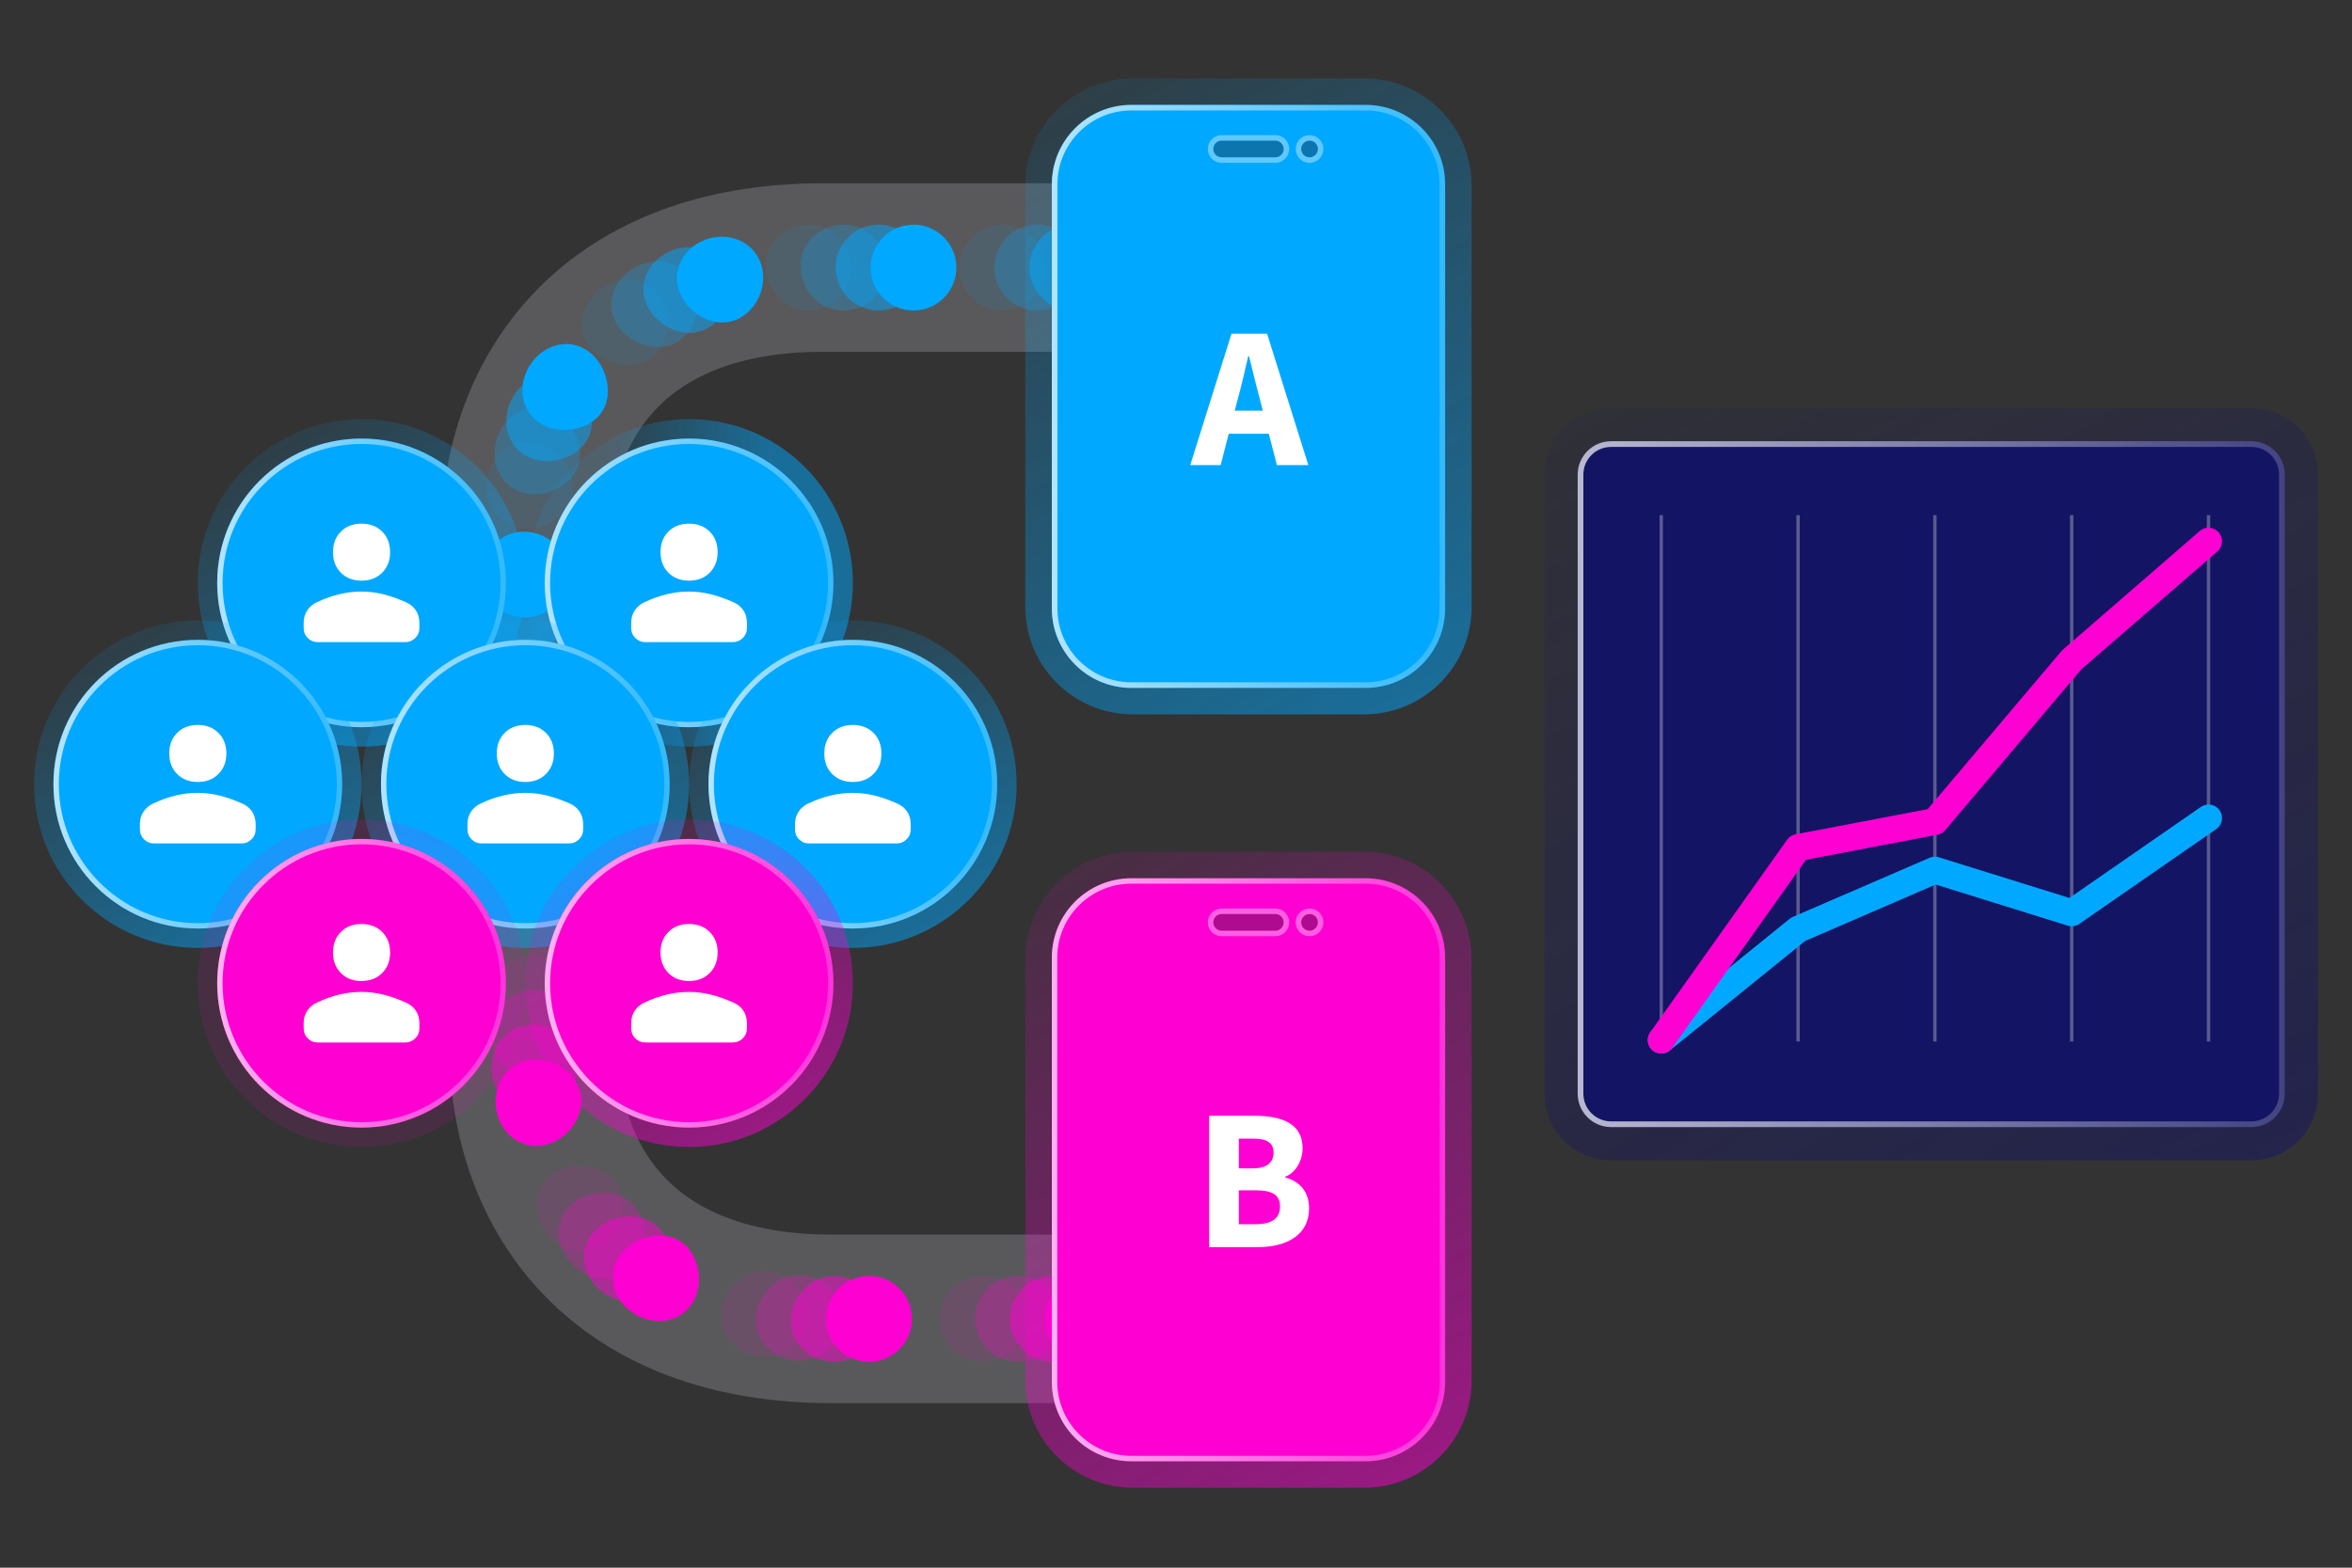<?xml version="1.0" encoding="UTF-8"?> <svg xmlns="http://www.w3.org/2000/svg" width="600" height="400" viewBox="0 0 600 400" fill="none"><rect x="0" y="0" width="600" height="400" fill="#333333" stroke="none"/><g clip-path="url(#clip0_26_329)"><path d="M591.312 121.105V279.067C591.312 288.438 583.701 296.049 574.329 296.049H410.985C401.613 296.049 394.002 288.438 394.002 279.067V121.105C394.002 111.734 401.613 104.123 410.985 104.123L574.329 104.123C583.701 104.123 591.312 111.734 591.312 121.105Z" fill="url(#paint0_linear_26_329)"></path><path d="M574.329 112.589H410.985C406.281 112.589 402.468 116.402 402.468 121.105V279.067C402.468 283.771 406.281 287.584 410.985 287.584H574.329C579.033 287.584 582.846 283.771 582.846 279.067V121.105C582.846 116.402 579.033 112.589 574.329 112.589Z" fill="#141464"></path><path d="M574.329 114.035C578.223 114.035 581.393 117.205 581.393 121.098V279.06C581.393 282.953 578.223 286.123 574.329 286.123H410.985C407.091 286.123 403.921 282.953 403.921 279.06V121.098C403.921 117.205 407.091 114.035 410.985 114.035H574.329ZM574.329 112.581H410.985C406.281 112.581 402.468 116.394 402.468 121.098V279.06C402.468 283.764 406.281 287.576 410.985 287.576H574.329C579.033 287.576 582.846 283.764 582.846 279.06V121.098C582.846 116.394 579.033 112.581 574.329 112.581Z" fill="url(#paint1_linear_26_329)"></path><g opacity="0.3"><path d="M423.796 265.744V131.448" stroke="white" stroke-width="0.86" stroke-miterlimit="10"></path><path d="M458.696 265.744V131.448" stroke="white" stroke-width="0.86" stroke-miterlimit="10"></path><path d="M493.595 265.744V131.448" stroke="white" stroke-width="0.86" stroke-miterlimit="10"></path><path d="M528.495 265.744V131.448" stroke="white" stroke-width="0.86" stroke-miterlimit="10"></path><path d="M563.395 265.744V131.448" stroke="white" stroke-width="0.86" stroke-miterlimit="10"></path></g><path d="M423.796 265.371L458.696 237.119L493.596 222.028L528.495 232.897L563.395 208.72" stroke="#00A8FF" stroke-width="6.88" stroke-linecap="round" stroke-linejoin="round"></path><path d="M423.796 265.371L458.696 216.258L493.596 209.604L528.495 168.356L563.395 138.102" stroke="#FF00D2" stroke-width="6.88" stroke-linecap="round" stroke-linejoin="round"></path><path opacity="0.2" d="M136.074 240.311C136.074 240.311 136.074 227.915 136.074 266.212C136.074 304.508 159.733 336.515 212.097 336.515H303.283" stroke="#F4F3FC" stroke-width="43" stroke-miterlimit="10"></path><path opacity="0.1" d="M140.268 264.712C145.854 262.398 148.507 255.993 146.193 250.406C143.879 244.82 137.474 242.167 131.888 244.481C126.301 246.795 123.648 253.2 125.962 258.786C128.276 264.373 134.681 267.026 140.268 264.712Z" fill="#FF00D2"></path><path opacity="0.25" d="M136.075 252.567C130.027 252.567 125.125 257.468 125.125 263.516C125.125 264.269 125.199 265.006 125.345 265.722C125.381 265.905 125.418 266.073 125.469 266.255C125.52 266.452 125.571 266.642 125.629 266.832C125.746 267.212 125.871 267.585 126.017 267.95C126.309 268.673 126.659 269.352 127.068 269.973C127.485 270.601 127.974 271.171 128.5 271.682C130.582 273.735 133.452 274.735 136.462 274.451C139.464 274.158 142.057 272.727 143.956 270.82C144.423 270.338 144.832 269.834 145.205 269.294C145.592 268.753 145.921 268.191 146.184 267.599C146.315 267.307 146.432 267.008 146.534 266.701C146.585 266.547 146.629 266.394 146.673 266.241C146.717 266.073 146.761 265.89 146.797 265.715C146.943 264.999 147.016 264.261 147.016 263.509C147.016 257.461 142.115 252.56 136.067 252.56L136.075 252.567Z" fill="#FF00D2"></path><path opacity="0.5" d="M136.075 261.478C133.051 261.478 130.319 262.705 128.332 264.685C127.835 265.182 127.39 265.715 126.995 266.314C126.616 266.956 126.287 267.643 126.024 268.381C125.476 269.842 125.272 271.478 125.374 273.18C125.461 274.874 125.987 276.474 126.667 277.862C127.412 279.257 128.398 280.44 129.53 281.353C131.875 283.186 134.796 283.873 137.754 283.26C140.713 282.639 143.174 280.922 144.81 278.862C145.665 277.811 146.3 276.671 146.702 275.466C147.155 274.246 147.287 272.99 147.221 271.668C147.14 270.346 146.753 269.111 146.198 267.95C145.913 267.373 145.563 266.825 145.154 266.299C144.759 265.737 144.314 265.182 143.817 264.685C141.838 262.705 139.098 261.478 136.075 261.478Z" fill="#FF00D2"></path><path d="M136.177 270.397C133.16 270.528 130.487 271.909 128.661 274.239C127.784 275.393 127.105 276.781 126.725 278.307C126.55 279.067 126.448 279.871 126.418 280.689C126.382 281.507 126.433 282.347 126.608 283.194C126.769 284.041 126.995 284.852 127.288 285.619C127.594 286.386 127.996 287.102 128.434 287.759C129.289 289.081 130.436 290.155 131.692 290.936C132.934 291.718 134.314 292.2 135.76 292.353C137.192 292.507 138.653 292.339 140.085 291.857C141.516 291.375 142.787 290.63 143.868 289.731C144.935 288.84 145.855 287.788 146.571 286.663C147.279 285.539 147.761 284.348 148.068 283.114C148.214 282.5 148.273 281.879 148.295 281.251C148.324 280.616 148.287 279.98 148.163 279.345C148.032 278.709 147.856 278.096 147.637 277.497C147.403 276.905 147.111 276.343 146.753 275.809C146.074 274.736 145.183 273.771 144.102 272.953C142.006 271.325 139.215 270.258 136.191 270.39L136.177 270.397Z" fill="#FF00D2"></path><path opacity="0.1" d="M142.721 298.518C141.348 299.146 140.165 300.03 139.23 301.133C138.295 302.229 137.652 303.529 137.272 304.975C136.505 307.86 137.112 311.293 139.113 314.259C141.188 317.181 144.204 318.963 147.184 319.27C148.682 319.43 150.128 319.27 151.472 318.78C152.83 318.276 154.072 317.473 155.139 316.399C156.205 315.325 157.001 314.091 157.571 312.82C158.148 311.534 158.528 310.183 158.674 308.89C158.959 306.297 158.55 303.799 157.111 301.798C155.745 299.745 153.539 298.467 150.997 297.817C149.726 297.496 148.324 297.379 146.921 297.474C145.526 297.561 144.095 297.89 142.721 298.518Z" fill="#FF00D2"></path><path opacity="0.25" d="M147.002 306.326C145.731 307.144 144.686 308.182 143.927 309.401C143.16 310.621 142.663 312.031 142.532 313.499C142.393 314.975 142.532 316.582 143.101 318.094C143.372 318.86 143.722 319.627 144.153 320.365C144.613 321.081 145.146 321.775 145.753 322.432C146.06 322.761 146.366 323.075 146.695 323.36C147.031 323.637 147.382 323.9 147.732 324.141C148.441 324.624 149.164 325.033 149.909 325.361C151.421 325.975 152.991 326.252 154.459 326.216C157.483 326.07 160.12 324.631 161.902 322.199C163.685 319.759 164.379 316.837 164.276 314.252C164.254 312.915 164.021 311.666 163.582 310.534C163.378 309.949 163.122 309.402 162.808 308.89C162.647 308.635 162.472 308.394 162.282 308.152C162.1 307.911 161.917 307.67 161.705 307.444C161.289 306.991 160.821 306.597 160.317 306.268C159.835 305.917 159.317 305.611 158.754 305.37C157.608 304.902 156.41 304.559 155.088 304.449C153.758 304.347 152.392 304.405 151.026 304.69C149.653 304.982 148.28 305.508 147.009 306.326H147.002Z" fill="#FF00D2"></path><path opacity="0.5" d="M152.348 313.448C150.07 315.428 148.872 318.189 148.989 321.213C149.083 322.681 149.493 324.222 150.238 325.675C150.625 326.384 151.092 327.071 151.633 327.735C151.903 328.064 152.195 328.385 152.495 328.699C152.809 328.999 153.145 329.284 153.503 329.554C154.204 330.102 154.941 330.569 155.694 330.964C156.453 331.336 157.25 331.606 158.031 331.811C158.82 332.008 159.587 332.147 160.369 332.162C161.15 332.176 161.91 332.118 162.64 331.979C165.555 331.468 168.009 329.598 169.433 326.946C170.872 324.273 171.091 321.359 170.66 318.736C170.543 318.086 170.375 317.465 170.164 316.874C169.952 316.282 169.718 315.683 169.419 315.15C169.126 314.609 168.768 314.12 168.374 313.66C167.994 313.178 167.563 312.747 167.074 312.374C166.826 312.184 166.57 312.016 166.307 311.856C166.059 311.688 165.796 311.534 165.525 311.396C164.992 311.125 164.415 310.914 163.816 310.76C162.647 310.424 161.391 310.3 160.054 310.395C157.476 310.526 154.627 311.469 152.341 313.455L152.348 313.448Z" fill="#FF00D2"></path><path d="M158.718 319.679C157.739 320.833 157.045 322.133 156.665 323.535C156.293 324.916 156.263 326.377 156.548 327.845C156.819 329.335 157.476 330.744 158.418 332.067C159.346 333.418 160.653 334.506 162.158 335.434C163.685 336.318 165.328 336.814 166.906 337.019C168.513 337.165 170.061 337.004 171.456 336.559C174.283 335.58 176.445 333.498 177.526 330.671C178.607 327.845 178.49 324.85 177.658 322.374C177.256 321.088 176.672 319.927 175.905 318.963C175.174 317.94 174.246 317.129 173.158 316.501C172.099 315.836 170.879 315.53 169.689 315.332C168.476 315.172 167.169 315.267 165.898 315.508C164.62 315.763 163.305 316.253 162.07 316.947C160.851 317.619 159.696 318.524 158.718 319.679Z" fill="#FF00D2"></path><path opacity="0.1" d="M184.326 332.929C183.494 335.828 183.954 338.86 185.597 341.263C187.219 343.717 190.009 345.543 193.333 346.062C196.663 346.595 199.819 345.638 202.083 343.87C204.355 342.022 205.75 339.364 205.896 336.347C206.042 333.33 204.99 330.525 203.31 328.444C201.63 326.282 199.329 324.865 196.692 324.434C194.048 324.017 191.47 324.748 189.257 326.223C187.036 327.757 185.166 330.022 184.326 332.929Z" fill="#FF00D2"></path><path opacity="0.25" d="M193.004 334.915C192.741 336.405 192.792 337.881 193.143 339.276C193.501 340.649 194.151 341.942 195.071 343.074C195.984 344.214 197.167 345.2 198.533 345.872C199.899 346.551 201.462 347.07 203.113 347.143C204.764 347.23 206.363 347.062 207.795 346.522C209.227 345.996 210.512 345.222 211.564 344.25C213.609 342.285 214.785 339.539 214.8 336.522C214.814 333.498 213.543 330.774 211.622 328.772C210.695 327.764 209.621 326.939 208.438 326.362C207.247 325.8 205.976 325.369 204.61 325.303C203.237 325.252 201.944 325.369 200.703 325.821C199.461 326.274 198.307 326.902 197.262 327.75C196.218 328.597 195.29 329.656 194.545 330.876C193.807 332.074 193.259 333.432 192.997 334.923L193.004 334.915Z" fill="#FF00D2"></path><path opacity="0.5" d="M201.842 336.069C201.71 337.574 201.893 339.042 202.36 340.401C202.828 341.738 203.588 342.965 204.588 344.016C205.582 345.061 206.823 345.967 208.226 346.529C208.927 346.821 209.665 347.048 210.439 347.208C211.199 347.369 212.053 347.471 212.776 347.464C218.824 347.464 223.725 342.563 223.725 336.515C223.725 330.467 218.824 325.566 212.776 325.566C211.987 325.566 211.367 325.624 210.702 325.763C210.052 325.895 209.416 326.099 208.81 326.362C207.59 326.917 206.48 327.618 205.494 328.561C204.515 329.496 203.675 330.628 203.032 331.899C202.397 333.155 201.973 334.557 201.842 336.062V336.069Z" fill="#FF00D2"></path><path d="M210.746 336.493C210.687 339.51 211.987 342.293 213.952 344.257C215.932 346.237 218.671 347.464 221.695 347.464C227.743 347.464 232.644 342.563 232.644 336.515C232.644 330.467 227.743 325.566 221.695 325.566C218.671 325.566 215.939 326.793 213.952 328.772C211.958 330.767 210.804 333.462 210.746 336.486V336.493Z" fill="#FF00D2"></path><path opacity="0.1" d="M261.62 337.565C262.215 331.547 257.82 326.186 251.802 325.591C245.784 324.996 240.424 329.391 239.828 335.409C239.233 341.427 243.628 346.788 249.646 347.383C255.664 347.978 261.025 343.583 261.62 337.565Z" fill="#FF00D2"></path><path opacity="0.25" d="M261.425 347.313C267.394 346.344 271.447 340.719 270.478 334.751C269.51 328.782 263.885 324.728 257.916 325.697C251.948 326.666 247.894 332.29 248.863 338.259C249.832 344.228 255.456 348.281 261.425 347.313Z" fill="#FF00D2"></path><path opacity="0.5" d="M270.338 347.309C276.307 346.34 280.36 340.716 279.391 334.747C278.422 328.778 272.798 324.725 266.829 325.694C260.86 326.663 256.807 332.287 257.776 338.256C258.745 344.224 264.369 348.278 270.338 347.309Z" fill="#FF00D2"></path><path d="M279.258 347.312C285.227 346.343 289.28 340.719 288.311 334.75C287.343 328.781 281.718 324.727 275.749 325.696C269.781 326.665 265.727 332.289 266.696 338.258C267.665 344.227 273.289 348.28 279.258 347.312Z" fill="#FF00D2"></path><path opacity="0.1" d="M317.418 337.566C318.013 331.548 313.617 326.187 307.6 325.592C301.582 324.997 296.221 329.392 295.626 335.41C295.03 341.427 299.426 346.788 305.444 347.384C311.461 347.979 316.822 343.583 317.418 337.566Z" fill="#FF00D2"></path><path opacity="0.25" d="M326.33 337.573C326.925 331.555 322.529 326.194 316.512 325.599C310.494 325.003 305.133 329.399 304.538 335.417C303.943 341.434 308.338 346.795 314.356 347.39C320.373 347.986 325.734 343.59 326.33 337.573Z" fill="#FF00D2"></path><path opacity="0.5" d="M335.242 337.565C335.838 331.547 331.442 326.186 325.424 325.591C319.407 324.996 314.046 329.391 313.451 335.409C312.855 341.426 317.251 346.787 323.268 347.383C329.286 347.978 334.647 343.582 335.242 337.565Z" fill="#FF00D2"></path><path d="M335.057 347.305C341.026 346.336 345.08 340.711 344.111 334.743C343.142 328.774 337.518 324.72 331.549 325.689C325.58 326.658 321.527 332.282 322.496 338.251C323.464 344.22 329.089 348.273 335.057 347.305Z" fill="#FF00D2"></path><path opacity="0.2" d="M133.883 226.338V138.57C133.883 100.274 157.542 68.266 209.906 68.266H301.092" stroke="#F4F3FC" stroke-width="43" stroke-miterlimit="10"></path><path opacity="0.1" d="M138.075 183.464C143.662 181.149 146.315 174.745 144.001 169.158C141.687 163.571 135.282 160.918 129.695 163.232C124.109 165.546 121.456 171.951 123.77 177.538C126.084 183.125 132.489 185.778 138.075 183.464Z" fill="#00A8FF"></path><path opacity="0.25" d="M138.076 174.551C143.663 172.237 146.316 165.833 144.002 160.246C141.688 154.659 135.283 152.006 129.696 154.32C124.109 156.634 121.457 163.039 123.771 168.626C126.085 174.213 132.49 176.866 138.076 174.551Z" fill="#00A8FF"></path><path opacity="0.5" d="M138.077 165.639C143.664 163.325 146.317 156.92 144.003 151.334C141.689 145.747 135.284 143.094 129.697 145.408C124.11 147.722 121.457 154.127 123.772 159.714C126.086 165.3 132.491 167.953 138.077 165.639Z" fill="#00A8FF"></path><path d="M133.883 157.554C139.931 157.554 144.832 152.652 144.832 146.605C144.832 143.581 143.605 140.849 141.626 138.862C139.668 137.014 136.966 135.772 133.942 135.655C130.925 135.539 128.157 136.751 126.148 138.862C124.169 140.841 122.941 143.581 122.941 146.605C122.941 152.652 127.843 157.554 133.89 157.554H133.883Z" fill="#00A8FF"></path><path opacity="0.1" d="M133.963 134.859C136.98 134.976 139.792 133.895 141.867 132.259C142.933 131.434 143.846 130.47 144.504 129.389C145.212 128.315 145.672 127.124 145.891 125.846C146.14 124.568 146.037 123.289 145.782 122.07C145.643 121.456 145.438 120.85 145.168 120.251C144.913 119.659 144.62 119.082 144.262 118.527C142.809 116.292 140.61 114.327 137.74 113.37C134.877 112.413 131.838 112.757 129.355 114.349C128.734 114.744 128.127 115.211 127.58 115.744C127.046 116.285 126.557 116.884 126.119 117.548C125.213 118.87 124.636 120.426 124.315 122.121C124.022 123.815 124.117 125.488 124.468 127.007C124.87 128.534 125.527 129.914 126.426 131.061C128.273 133.377 130.932 134.743 133.956 134.859H133.963Z" fill="#00A8FF"></path><path opacity="0.25" d="M134.796 125.992C137.798 126.423 140.632 125.634 142.933 124.261C143.503 123.91 144.029 123.523 144.511 123.1C145.007 122.683 145.468 122.23 145.862 121.741C146.636 120.755 147.272 119.667 147.622 118.432C147.973 117.198 148.104 115.971 147.936 114.722C147.834 113.502 147.432 112.246 146.863 111.055C145.76 108.703 143.758 106.424 141.063 105.109C138.331 103.773 135.351 103.751 132.619 105.007C131.275 105.635 130.063 106.599 128.989 107.812C127.989 109.039 127.127 110.522 126.645 112.194C126.163 113.867 126.002 115.547 126.228 117.125C126.33 117.914 126.499 118.666 126.74 119.389C127.002 120.105 127.331 120.784 127.718 121.412C129.238 123.925 131.816 125.576 134.796 126.007V125.992Z" fill="#00A8FF"></path><path opacity="0.5" d="M136.579 117.264C139.508 118.038 142.451 117.6 144.854 116.519C147.294 115.43 149.171 113.699 150.216 111.42C151.209 109.112 151.231 106.607 150.413 104.087C149.602 101.589 148.017 99.105 145.504 97.396C143.021 95.709 140.004 95.212 137.148 96.11C134.322 96.994 131.634 99.259 130.224 102.502C128.756 105.723 128.88 109.185 130.092 111.858C131.334 114.561 133.664 116.497 136.579 117.264Z" fill="#00A8FF"></path><path d="M139.412 108.82C142.195 109.945 145.197 109.908 147.71 109.163C148.952 108.776 150.172 108.265 151.143 107.534C151.625 107.162 152.129 106.797 152.546 106.351C152.976 105.92 153.312 105.409 153.663 104.897C154.35 103.868 154.708 102.692 154.934 101.501C155.036 100.902 155.073 100.274 155.051 99.631C155.051 99.01 155 98.375 154.897 97.725C154.43 95.124 153.254 92.451 151.019 90.391C148.813 88.353 145.877 87.396 142.94 87.893C142.203 88.01 141.458 88.207 140.727 88.485C140.019 88.784 139.318 89.157 138.646 89.61C137.265 90.501 136.096 91.764 135.125 93.262C134.628 94.007 134.292 94.81 133.985 95.599C133.701 96.403 133.46 97.184 133.365 97.995C133.175 99.609 133.233 101.158 133.686 102.589C134.555 105.453 136.593 107.658 139.412 108.805V108.82Z" fill="#00A8FF"></path><path opacity="0.1" d="M151.567 89.807C152.67 90.844 153.919 91.604 155.212 92.137C156.512 92.677 157.87 93.021 159.17 93.13C161.771 93.342 164.262 92.86 166.234 91.37C167.256 90.661 168.045 89.719 168.681 88.66C169.338 87.63 169.769 86.388 170.054 85.11C170.616 82.568 170.434 79.559 169.09 76.849C167.746 74.139 165.394 72.291 162.472 71.619C161.018 71.283 159.47 71.327 157.87 71.641C156.293 71.984 154.722 72.707 153.276 73.737C150.42 75.878 148.718 78.938 148.499 81.933C148.382 83.43 148.572 84.869 149.105 86.206C149.646 87.557 150.478 88.77 151.581 89.807H151.567Z" fill="#00A8FF"></path><path opacity="0.25" d="M158.133 83.795C159.068 84.979 160.2 85.928 161.406 86.651C162.618 87.382 163.867 87.857 165.167 88.193C167.738 88.813 170.251 88.616 172.479 87.44C173.041 87.148 173.538 86.776 174.006 86.374C174.488 85.987 174.926 85.548 175.313 85.059C176.08 84.058 176.73 82.948 177.176 81.699C178.052 79.172 178.279 76.243 177.278 73.387C176.277 70.546 174.159 68.325 171.383 67.346C169.995 66.835 168.447 66.587 166.862 66.74C166.066 66.806 165.255 66.945 164.452 67.171C163.648 67.412 162.859 67.755 162.085 68.172C158.966 69.822 156.906 72.656 156.234 75.549C155.876 76.973 155.906 78.485 156.227 79.88C156.556 81.283 157.198 82.605 158.133 83.788V83.795Z" fill="#00A8FF"></path><path opacity="0.5" d="M165.503 78.792C167.015 81.385 169.426 83.189 171.872 84.131C174.341 85.074 176.92 85.234 179.308 84.307C180.506 83.832 181.587 83.182 182.486 82.269C183.406 81.407 184.187 80.355 184.786 79.143C185.984 76.754 186.532 73.854 185.838 70.896C185.159 67.967 183.296 65.542 180.674 64.22C179.374 63.57 177.877 63.154 176.299 63.066C174.728 63.037 173.063 63.241 171.442 63.877C168.198 65.133 165.803 67.609 164.765 70.385C163.714 73.19 163.969 76.162 165.503 78.792Z" fill="#00A8FF"></path><path d="M173.494 74.855C174.67 77.653 176.803 79.698 179.14 80.947C180.324 81.59 181.558 81.999 182.807 82.167C184.078 82.386 185.342 82.305 186.613 81.969C187.898 81.677 189.038 81.049 190.068 80.282C191.097 79.522 191.996 78.536 192.719 77.39C194.18 75.162 194.998 72.291 194.596 69.289C194.194 66.294 192.58 63.752 190.126 62.124C188.906 61.349 187.482 60.802 185.941 60.539C184.399 60.276 182.749 60.4 181.098 60.787C179.447 61.218 177.957 62.007 176.715 62.942C175.481 63.935 174.495 65.14 173.801 66.426C172.428 69.048 172.318 72.094 173.487 74.87L173.494 74.855Z" fill="#00A8FF"></path><path opacity="0.1" d="M195.392 69.172C195.779 72.153 197.313 74.731 199.329 76.528C200.337 77.412 201.477 78.105 202.704 78.602C203.938 79.099 205.231 79.274 206.619 79.274C207.305 79.26 207.977 79.172 208.628 79.011C209.285 78.85 209.877 78.617 210.563 78.347C211.871 77.791 213.054 76.988 214.04 76.002C216.019 74.022 217.247 71.283 217.247 68.259C217.247 65.235 216.019 62.504 214.04 60.517C213.047 59.523 211.871 58.727 210.563 58.172C209.935 57.887 209.153 57.697 208.387 57.559C207.612 57.427 206.809 57.369 205.983 57.383C204.34 57.383 202.77 57.843 201.389 58.464C200.001 59.085 198.796 60.005 197.832 61.108C195.904 63.285 195.005 66.148 195.4 69.158L195.392 69.172Z" fill="#00A8FF"></path><path opacity="0.25" d="M204.267 68.413C204.34 69.925 204.705 71.342 205.29 72.62C205.874 73.92 206.677 75.082 207.62 76.053C208.094 76.542 208.606 76.981 209.146 77.361C209.424 77.55 209.687 77.726 209.986 77.894C210.293 78.062 210.614 78.215 210.943 78.354C212.25 78.909 213.689 79.216 215.201 79.216C221.249 79.216 226.15 74.315 226.15 68.267C226.15 62.219 221.249 57.318 215.201 57.318C213.689 57.318 212.25 57.624 210.943 58.179C210.614 58.318 210.293 58.472 209.986 58.64C209.665 58.808 209.329 59.005 209.022 59.202C208.401 59.604 207.824 60.064 207.313 60.568C206.283 61.576 205.479 62.774 204.954 64.096C204.428 65.433 204.187 66.894 204.26 68.406L204.267 68.413Z" fill="#00A8FF"></path><path opacity="0.5" d="M226.644 78.928C232.529 77.54 236.174 71.642 234.785 65.757C233.396 59.872 227.499 56.227 221.613 57.616C215.728 59.005 212.083 64.902 213.472 70.787C214.861 76.673 220.758 80.318 226.644 78.928Z" fill="#00A8FF"></path><path d="M235.55 78.934C241.436 77.545 245.08 71.648 243.691 65.763C242.302 59.877 236.405 56.232 230.52 57.621C224.635 59.01 220.99 64.907 222.379 70.793C223.768 76.678 229.665 80.323 235.55 78.934Z" fill="#00A8FF"></path><path opacity="0.1" d="M258.251 78.936C264.137 77.547 267.781 71.65 266.392 65.765C265.003 59.879 259.106 56.234 253.221 57.624C247.336 59.013 243.691 64.91 245.08 70.795C246.469 76.68 252.366 80.325 258.251 78.936Z" fill="#00A8FF"></path><path opacity="0.25" d="M267.158 78.934C273.043 77.545 276.688 71.648 275.299 65.763C273.91 59.877 268.013 56.233 262.128 57.622C256.242 59.011 252.597 64.908 253.987 70.793C255.376 76.678 261.273 80.323 267.158 78.934Z" fill="#00A8FF"></path><path opacity="0.5" d="M281.3 76.014C285.576 71.738 285.576 64.806 281.3 60.53C277.024 56.254 270.092 56.254 265.816 60.53C261.54 64.806 261.54 71.738 265.816 76.014C270.092 80.29 277.024 80.29 281.3 76.014Z" fill="#00A8FF"></path><path d="M290.214 76.011C294.49 71.736 294.49 64.803 290.214 60.527C285.938 56.251 279.005 56.251 274.729 60.527C270.454 64.803 270.454 71.736 274.729 76.011C279.005 80.287 285.938 80.287 290.214 76.011Z" fill="#00A8FF"></path><path d="M92.234 190.503C115.309 190.503 134.015 171.797 134.015 148.723C134.015 125.648 115.309 106.942 92.234 106.942C69.16 106.942 50.454 125.648 50.454 148.723C50.454 171.797 69.16 190.503 92.234 190.503Z" fill="url(#paint2_linear_26_329)"></path><path d="M92.234 185.551C112.574 185.551 129.063 169.062 129.063 148.723C129.063 128.383 112.574 111.895 92.234 111.895C71.895 111.895 55.407 128.383 55.407 148.723C55.407 169.062 71.895 185.551 92.234 185.551Z" fill="#00A8FF"></path><path d="M92.234 113.275C111.781 113.275 127.689 129.177 127.689 148.73C127.689 168.284 111.788 184.185 92.234 184.185C72.681 184.185 56.78 168.284 56.78 148.73C56.78 129.177 72.681 113.275 92.234 113.275ZM92.234 111.902C71.892 111.902 55.407 128.388 55.407 148.73C55.407 169.072 71.892 185.558 92.234 185.558C112.577 185.558 129.063 169.072 129.063 148.73C129.063 128.388 112.577 111.902 92.234 111.902Z" fill="url(#paint3_linear_26_329)"></path><path d="M92.22 148.16C90.058 148.16 88.305 147.481 86.961 146.13C85.617 144.778 84.945 143.025 84.945 140.878C84.945 138.73 85.617 136.977 86.961 135.633C88.305 134.282 90.058 133.61 92.212 133.61C94.374 133.61 96.135 134.282 97.486 135.626C98.837 136.97 99.517 138.723 99.517 140.885C99.517 143.047 98.837 144.771 97.486 146.13C96.135 147.481 94.374 148.16 92.212 148.16H92.22ZM81.088 163.842C80.073 163.842 79.218 163.492 78.517 162.798C77.816 162.104 77.465 161.242 77.465 160.219V158.941C77.465 157.7 77.772 156.626 78.393 155.713C79.014 154.8 79.832 154.113 80.84 153.653C82.826 152.725 84.747 152.039 86.61 151.6C88.473 151.162 90.335 150.936 92.205 150.936C94.075 150.936 95.974 151.17 97.807 151.63C99.641 152.097 101.554 152.769 103.541 153.653C104.586 154.091 105.426 154.771 106.054 155.684C106.682 156.597 106.989 157.685 106.989 158.941V160.219C106.989 161.242 106.638 162.097 105.93 162.798C105.229 163.492 104.367 163.842 103.344 163.842H81.081H81.088Z" fill="white"></path><path d="M50.461 241.866C73.536 241.866 92.242 223.161 92.242 200.086C92.242 177.012 73.536 158.306 50.461 158.306C27.387 158.306 8.681 177.012 8.681 200.086C8.681 223.161 27.387 241.866 50.461 241.866Z" fill="url(#paint4_linear_26_329)"></path><path d="M50.462 236.914C70.801 236.914 87.29 220.426 87.29 200.086C87.29 179.747 70.801 163.258 50.462 163.258C30.122 163.258 13.633 179.747 13.633 200.086C13.633 220.426 30.122 236.914 50.462 236.914Z" fill="#00A8FF"></path><path d="M50.462 164.631C70.008 164.631 85.916 180.533 85.916 200.086C85.916 219.64 70.015 235.541 50.462 235.541C30.908 235.541 15.007 219.64 15.007 200.086C15.007 180.533 30.908 164.631 50.462 164.631ZM50.462 163.258C30.119 163.258 13.633 179.744 13.633 200.086C13.633 220.429 30.119 236.914 50.462 236.914C70.804 236.914 87.29 220.429 87.29 200.086C87.29 179.744 70.804 163.258 50.462 163.258Z" fill="url(#paint5_linear_26_329)"></path><path d="M50.447 199.524C48.285 199.524 46.532 198.844 45.188 197.493C43.844 196.142 43.172 194.389 43.172 192.241C43.172 190.094 43.844 188.341 45.188 186.997C46.532 185.646 48.285 184.974 50.439 184.974C52.602 184.974 54.362 185.646 55.713 186.99C57.072 188.334 57.744 190.087 57.744 192.249C57.744 194.411 57.064 196.135 55.713 197.493C54.362 198.844 52.602 199.524 50.439 199.524H50.447ZM39.315 215.206C38.3 215.206 37.445 214.855 36.744 214.161C36.043 213.468 35.692 212.606 35.692 211.583V210.305C35.692 209.063 35.999 207.989 36.62 207.076C37.241 206.163 38.059 205.477 39.067 205.016C41.053 204.089 42.974 203.402 44.837 202.964C46.7 202.526 48.562 202.299 50.432 202.299C52.302 202.299 54.201 202.533 56.035 202.993C57.868 203.461 59.782 204.133 61.768 205.016C62.813 205.455 63.653 206.134 64.281 207.047C64.909 207.96 65.216 209.048 65.216 210.305V211.583C65.216 212.606 64.865 213.46 64.157 214.161C63.456 214.855 62.594 215.206 61.571 215.206H39.308H39.315Z" fill="white"></path><path d="M175.788 190.503C198.862 190.503 217.568 171.797 217.568 148.723C217.568 125.648 198.862 106.942 175.788 106.942C152.713 106.942 134.007 125.648 134.007 148.723C134.007 171.797 152.713 190.503 175.788 190.503Z" fill="url(#paint6_linear_26_329)"></path><path d="M175.788 185.551C196.127 185.551 212.616 169.062 212.616 148.723C212.616 128.383 196.127 111.895 175.788 111.895C155.448 111.895 138.96 128.383 138.96 148.723C138.96 169.062 155.448 185.551 175.788 185.551Z" fill="#00A8FF"></path><path d="M175.788 113.275C195.334 113.275 211.243 129.177 211.243 148.73C211.243 168.284 195.341 184.185 175.788 184.185C156.234 184.185 140.333 168.284 140.333 148.73C140.333 129.177 156.234 113.275 175.788 113.275ZM175.788 111.902C155.445 111.902 138.96 128.388 138.96 148.73C138.96 169.072 155.445 185.558 175.788 185.558C196.13 185.558 212.616 169.072 212.616 148.73C212.616 128.388 196.13 111.902 175.788 111.902Z" fill="url(#paint7_linear_26_329)"></path><path d="M175.773 148.16C173.611 148.16 171.858 147.481 170.514 146.13C169.17 144.778 168.498 143.025 168.498 140.878C168.498 138.73 169.17 136.977 170.514 135.633C171.858 134.282 173.611 133.61 175.766 133.61C177.928 133.61 179.688 134.282 181.039 135.626C182.391 136.97 183.07 138.723 183.07 140.885C183.07 143.047 182.391 144.771 181.039 146.13C179.688 147.481 177.928 148.16 175.766 148.16H175.773ZM164.641 163.842C163.626 163.842 162.771 163.492 162.07 162.798C161.369 162.104 161.018 161.242 161.018 160.219V158.941C161.018 157.7 161.325 156.626 161.946 155.713C162.567 154.8 163.385 154.113 164.393 153.653C166.38 152.725 168.301 152.039 170.163 151.6C172.026 151.162 173.888 150.936 175.758 150.936C177.628 150.936 179.527 151.17 181.361 151.63C183.194 152.097 185.108 152.769 187.094 153.653C188.139 154.091 188.979 154.771 189.607 155.684C190.235 156.597 190.542 157.685 190.542 158.941V160.219C190.542 161.242 190.191 162.097 189.483 162.798C188.782 163.492 187.92 163.842 186.897 163.842H164.634H164.641Z" fill="white"></path><path d="M134.015 241.866C157.089 241.866 175.795 223.161 175.795 200.086C175.795 177.012 157.089 158.306 134.015 158.306C110.94 158.306 92.234 177.012 92.234 200.086C92.234 223.161 110.94 241.866 134.015 241.866Z" fill="url(#paint8_linear_26_329)"></path><path d="M134.015 236.914C154.354 236.914 170.843 220.426 170.843 200.086C170.843 179.747 154.354 163.258 134.015 163.258C113.675 163.258 97.187 179.747 97.187 200.086C97.187 220.426 113.675 236.914 134.015 236.914Z" fill="#00A8FF"></path><path d="M134.015 164.631C153.561 164.631 169.47 180.533 169.47 200.086C169.47 219.64 153.568 235.541 134.015 235.541C114.461 235.541 98.56 219.64 98.56 200.086C98.56 180.533 114.461 164.631 134.015 164.631ZM134.015 163.258C113.672 163.258 97.187 179.744 97.187 200.086C97.187 220.429 113.672 236.914 134.015 236.914C154.357 236.914 170.843 220.429 170.843 200.086C170.843 179.744 154.357 163.258 134.015 163.258Z" fill="url(#paint9_linear_26_329)"></path><path d="M134 199.524C131.838 199.524 130.085 198.844 128.741 197.493C127.397 196.142 126.725 194.389 126.725 192.241C126.725 190.094 127.397 188.341 128.741 186.997C130.085 185.646 131.838 184.974 133.993 184.974C136.155 184.974 137.915 185.646 139.266 186.99C140.618 188.334 141.297 190.087 141.297 192.249C141.297 194.411 140.618 196.135 139.266 197.493C137.915 198.844 136.155 199.524 133.993 199.524H134ZM122.868 215.206C121.853 215.206 120.998 214.855 120.297 214.161C119.596 213.468 119.245 212.606 119.245 211.583V210.305C119.245 209.063 119.552 207.989 120.173 207.076C120.794 206.163 121.612 205.477 122.62 205.016C124.607 204.089 126.528 203.402 128.39 202.964C130.253 202.526 132.115 202.299 133.985 202.299C135.855 202.299 137.754 202.533 139.588 202.993C141.421 203.461 143.335 204.133 145.322 205.016C146.366 205.455 147.206 206.134 147.834 207.047C148.462 207.96 148.769 209.048 148.769 210.305V211.583C148.769 212.606 148.419 213.46 147.71 214.161C147.009 214.855 146.147 215.206 145.124 215.206H122.861H122.868Z" fill="white"></path><path d="M217.568 241.866C240.643 241.866 259.348 223.161 259.348 200.086C259.348 177.012 240.643 158.306 217.568 158.306C194.493 158.306 175.788 177.012 175.788 200.086C175.788 223.161 194.493 241.866 217.568 241.866Z" fill="url(#paint10_linear_26_329)"></path><path d="M217.568 236.914C237.908 236.914 254.396 220.426 254.396 200.086C254.396 179.747 237.908 163.258 217.568 163.258C197.228 163.258 180.74 179.747 180.74 200.086C180.74 220.426 197.228 236.914 217.568 236.914Z" fill="#00A8FF"></path><path d="M217.568 164.631C237.114 164.631 253.023 180.533 253.023 200.086C253.023 219.64 237.121 235.541 217.568 235.541C198.015 235.541 182.113 219.64 182.113 200.086C182.113 180.533 198.015 164.631 217.568 164.631ZM217.568 163.258C197.226 163.258 180.74 179.744 180.74 200.086C180.74 220.429 197.226 236.914 217.568 236.914C237.91 236.914 254.396 220.429 254.396 200.086C254.396 179.744 237.91 163.258 217.568 163.258Z" fill="url(#paint11_linear_26_329)"></path><path d="M217.553 199.524C215.391 199.524 213.638 198.844 212.294 197.493C210.95 196.142 210.278 194.389 210.278 192.241C210.278 190.094 210.95 188.341 212.294 186.997C213.638 185.646 215.391 184.974 217.546 184.974C219.708 184.974 221.468 185.646 222.82 186.99C224.171 188.334 224.85 190.087 224.85 192.249C224.85 194.411 224.171 196.135 222.82 197.493C221.468 198.844 219.708 199.524 217.546 199.524H217.553ZM206.422 215.206C205.406 215.206 204.552 214.855 203.851 214.161C203.149 213.468 202.799 212.606 202.799 211.583V210.305C202.799 209.063 203.106 207.989 203.726 207.076C204.347 206.163 205.165 205.477 206.173 205.016C208.16 204.089 210.081 203.402 211.944 202.964C213.806 202.526 215.669 202.299 217.539 202.299C219.409 202.299 221.308 202.533 223.141 202.993C224.975 203.461 226.888 204.133 228.875 205.016C229.919 205.455 230.759 206.134 231.388 207.047C232.016 207.96 232.323 209.048 232.323 210.305V211.583C232.323 212.606 231.972 213.46 231.263 214.161C230.562 214.855 229.7 215.206 228.678 215.206H206.414H206.422Z" fill="white"></path><path d="M175.788 292.66C198.862 292.66 217.568 273.954 217.568 250.88C217.568 227.805 198.862 209.1 175.788 209.1C152.713 209.1 134.007 227.805 134.007 250.88C134.007 273.954 152.713 292.66 175.788 292.66Z" fill="url(#paint12_linear_26_329)"></path><path d="M175.788 287.708C196.127 287.708 212.616 271.22 212.616 250.88C212.616 230.54 196.127 214.052 175.788 214.052C155.448 214.052 138.96 230.54 138.96 250.88C138.96 271.22 155.448 287.708 175.788 287.708Z" fill="#FF00D2"></path><path d="M175.788 215.425C195.334 215.425 211.243 231.327 211.243 250.88C211.243 270.433 195.341 286.335 175.788 286.335C156.234 286.335 140.333 270.433 140.333 250.88C140.333 231.327 156.234 215.425 175.788 215.425ZM175.788 214.052C155.445 214.052 138.96 230.538 138.96 250.88C138.96 271.222 155.445 287.708 175.788 287.708C196.13 287.708 212.616 271.222 212.616 250.88C212.616 230.538 196.13 214.052 175.788 214.052Z" fill="url(#paint13_linear_26_329)"></path><path d="M175.773 250.31C173.611 250.31 171.858 249.631 170.514 248.279C169.17 246.928 168.498 245.175 168.498 243.028C168.498 240.88 169.17 239.127 170.514 237.783C171.858 236.432 173.611 235.76 175.766 235.76C177.928 235.76 179.688 236.432 181.039 237.776C182.391 239.12 183.07 240.873 183.07 243.035C183.07 245.197 182.391 246.921 181.039 248.279C179.688 249.631 177.928 250.31 175.766 250.31H175.773ZM164.641 265.992C163.626 265.992 162.771 265.642 162.07 264.948C161.369 264.254 161.018 263.392 161.018 262.369V261.091C161.018 259.849 161.325 258.776 161.946 257.863C162.567 256.95 163.385 256.263 164.393 255.803C166.38 254.875 168.301 254.189 170.163 253.75C172.026 253.312 173.888 253.086 175.758 253.086C177.628 253.086 179.527 253.319 181.361 253.78C183.194 254.247 185.108 254.919 187.094 255.803C188.139 256.241 188.979 256.92 189.607 257.833C190.235 258.746 190.542 259.835 190.542 261.091V262.369C190.542 263.392 190.191 264.247 189.483 264.948C188.782 265.642 187.92 265.992 186.897 265.992H164.634H164.641Z" fill="white"></path><path d="M92.234 292.66C115.309 292.66 134.015 273.954 134.015 250.88C134.015 227.805 115.309 209.1 92.234 209.1C69.16 209.1 50.454 227.805 50.454 250.88C50.454 273.954 69.16 292.66 92.234 292.66Z" fill="url(#paint14_linear_26_329)"></path><path d="M92.234 287.708C112.574 287.708 129.063 271.22 129.063 250.88C129.063 230.54 112.574 214.052 92.234 214.052C71.895 214.052 55.407 230.54 55.407 250.88C55.407 271.22 71.895 287.708 92.234 287.708Z" fill="#FF00D2"></path><path d="M92.234 215.425C111.781 215.425 127.689 231.327 127.689 250.88C127.689 270.433 111.788 286.335 92.234 286.335C72.681 286.335 56.78 270.433 56.78 250.88C56.78 231.327 72.681 215.425 92.234 215.425ZM92.234 214.052C71.892 214.052 55.407 230.538 55.407 250.88C55.407 271.222 71.892 287.708 92.234 287.708C112.577 287.708 129.063 271.222 129.063 250.88C129.063 230.538 112.577 214.052 92.234 214.052Z" fill="url(#paint15_linear_26_329)"></path><path d="M92.22 250.31C90.058 250.31 88.305 249.631 86.961 248.279C85.617 246.928 84.945 245.175 84.945 243.028C84.945 240.88 85.617 239.127 86.961 237.783C88.305 236.432 90.058 235.76 92.212 235.76C94.374 235.76 96.135 236.432 97.486 237.776C98.837 239.12 99.517 240.873 99.517 243.035C99.517 245.197 98.837 246.921 97.486 248.279C96.135 249.631 94.374 250.31 92.212 250.31H92.22ZM81.088 265.992C80.073 265.992 79.218 265.642 78.517 264.948C77.816 264.254 77.465 263.392 77.465 262.369V261.091C77.465 259.849 77.772 258.776 78.393 257.863C79.014 256.95 79.832 256.263 80.84 255.803C82.826 254.875 84.747 254.189 86.61 253.75C88.473 253.312 90.335 253.086 92.205 253.086C94.075 253.086 95.974 253.319 97.807 253.78C99.641 254.247 101.554 254.919 103.541 255.803C104.586 256.241 105.426 256.92 106.054 257.833C106.682 258.746 106.989 259.835 106.989 261.091V262.369C106.989 263.392 106.638 264.247 105.93 264.948C105.229 265.642 104.367 265.992 103.344 265.992H81.081H81.088Z" fill="white"></path><path d="M375.427 352.204V244.73C375.427 229.598 363.161 217.332 348.029 217.332H288.96C273.828 217.332 261.562 229.598 261.562 244.73V352.204C261.562 367.336 273.828 379.603 288.96 379.603H348.029C363.161 379.603 375.427 367.336 375.427 352.204Z" fill="url(#paint16_linear_26_329)"></path><path d="M348.38 224.095H288.602C277.403 224.095 268.325 233.173 268.325 244.372V352.562C268.325 363.761 277.403 372.839 288.602 372.839H348.38C359.578 372.839 368.656 363.761 368.656 352.562V244.372C368.656 233.173 359.578 224.095 348.38 224.095Z" fill="#FF00D2"></path><path d="M348.387 225.468C358.81 225.468 367.283 233.949 367.283 244.364V352.562C367.283 362.985 358.803 371.458 348.387 371.458H288.602C278.179 371.458 269.706 362.978 269.706 352.562V244.364C269.706 233.941 278.186 225.468 288.602 225.468H348.387ZM348.387 224.095H288.602C277.404 224.095 268.325 233.174 268.325 244.372V352.57C268.325 363.767 277.404 372.846 288.602 372.846H348.387C359.584 372.846 368.664 363.767 368.664 352.57V244.372C368.664 233.174 359.584 224.095 348.387 224.095Z" fill="url(#paint17_linear_26_329)"></path><g opacity="0.37"><path d="M325.335 232.51H311.647C310.082 232.51 308.813 233.779 308.813 235.344C308.813 236.909 310.082 238.178 311.647 238.178H325.335C326.9 238.178 328.169 236.909 328.169 235.344C328.169 233.779 326.9 232.51 325.335 232.51Z" fill="#231F20" stroke="white" stroke-width="1.41" stroke-miterlimit="10"></path><path d="M334.064 238.178C335.629 238.178 336.898 236.909 336.898 235.344C336.898 233.779 335.629 232.51 334.064 232.51C332.498 232.51 331.229 233.779 331.229 235.344C331.229 236.909 332.498 238.178 334.064 238.178Z" fill="#231F20" stroke="white" stroke-width="1.41" stroke-miterlimit="10"></path></g><path d="M308.455 284.684H319.93C326.891 284.684 332.296 286.598 332.296 292.996C332.296 296.006 330.616 299.205 327.877 300.235V300.439C331.303 301.33 333.947 303.85 333.947 308.328C333.947 315.15 328.176 318.203 320.887 318.203H308.455V284.677V284.684ZM319.579 298.109C323.253 298.109 324.882 296.553 324.882 294.114C324.882 291.528 323.166 290.527 319.63 290.527H316.029V298.109H319.572H319.579ZM320.266 312.36C324.4 312.36 326.533 310.892 326.533 307.839C326.533 304.785 324.437 303.704 320.266 303.704H316.029V312.36H320.266Z" fill="white"></path><path d="M375.42 154.873V47.398C375.42 32.267 363.154 20 348.022 20L288.952 20C273.821 20 261.554 32.267 261.554 47.398V154.873C261.554 170.005 273.821 182.271 288.952 182.271H348.022C363.154 182.271 375.42 170.005 375.42 154.873Z" fill="url(#paint18_linear_26_329)"></path><path d="M348.38 26.764H288.602C277.403 26.764 268.325 35.842 268.325 47.04V155.231C268.325 166.429 277.403 175.507 288.602 175.507H348.38C359.578 175.507 368.656 166.429 368.656 155.231V47.04C368.656 35.842 359.578 26.764 348.38 26.764Z" fill="#00A8FF"></path><path d="M348.387 28.181C358.781 28.181 367.239 36.639 367.239 47.033V155.231C367.239 165.625 358.781 174.083 348.387 174.083H288.602C278.208 174.083 269.75 165.625 269.75 155.231V47.04C269.75 36.646 278.208 28.188 288.602 28.188H348.387M348.387 26.771H288.602C277.404 26.771 268.325 35.85 268.325 47.048V155.245C268.325 166.443 277.404 175.522 288.602 175.522H348.387C359.584 175.522 368.664 166.443 368.664 155.245V47.04C368.664 35.843 359.584 26.764 348.387 26.764V26.771Z" fill="url(#paint19_linear_26_329)"></path><g opacity="0.37"><path d="M325.335 35.178H311.647C310.082 35.178 308.813 36.447 308.813 38.012C308.813 39.578 310.082 40.846 311.647 40.846H325.335C326.9 40.846 328.169 39.578 328.169 38.012C328.169 36.447 326.9 35.178 325.335 35.178Z" fill="#231F20" stroke="white" stroke-width="1.41" stroke-miterlimit="10"></path><path d="M334.064 40.846C335.629 40.846 336.898 39.578 336.898 38.012C336.898 36.447 335.629 35.178 334.064 35.178C332.498 35.178 331.229 36.447 331.229 38.012C331.229 39.578 332.498 40.846 334.064 40.846Z" fill="#231F20" stroke="white" stroke-width="1.41" stroke-miterlimit="10"></path></g><path d="M314.159 85.139H323.231L333.757 118.666H325.737L321.354 101.691C320.419 98.338 319.528 94.372 318.63 90.88H318.425C317.614 94.423 316.716 98.338 315.788 101.691L311.384 118.666H303.634L314.159 85.139ZM310.573 104.788H326.701V110.675H310.573V104.788Z" fill="white"></path></g><defs><linearGradient id="paint0_linear_26_329" x1="555.769" y1="309.387" x2="429.552" y2="90.778" gradientUnits="userSpaceOnUse"><stop stop-color="#141464" stop-opacity="0.5"></stop><stop offset="1" stop-color="#141464" stop-opacity="0.1"></stop></linearGradient><linearGradient id="paint1_linear_26_329" x1="402.468" y1="200.086" x2="582.846" y2="200.086" gradientUnits="userSpaceOnUse"><stop stop-color="white" stop-opacity="0.7"></stop><stop offset="1" stop-color="white" stop-opacity="0.2"></stop></linearGradient><linearGradient id="paint2_linear_26_329" x1="113.125" y1="184.908" x2="71.344" y2="112.537" gradientUnits="userSpaceOnUse"><stop stop-color="#00A8FF" stop-opacity="0.5"></stop><stop offset="1" stop-color="#00A8FF" stop-opacity="0.1"></stop></linearGradient><linearGradient id="paint3_linear_26_329" x1="55.407" y1="148.723" x2="129.063" y2="148.723" gradientUnits="userSpaceOnUse"><stop stop-color="white" stop-opacity="0.7"></stop><stop offset="1" stop-color="white" stop-opacity="0.2"></stop></linearGradient><linearGradient id="paint4_linear_26_329" x1="71.352" y1="236.271" x2="29.564" y2="163.901" gradientUnits="userSpaceOnUse"><stop stop-color="#00A8FF" stop-opacity="0.5"></stop><stop offset="1" stop-color="#00A8FF" stop-opacity="0.1"></stop></linearGradient><linearGradient id="paint5_linear_26_329" x1="13.633" y1="200.086" x2="87.29" y2="200.086" gradientUnits="userSpaceOnUse"><stop stop-color="white" stop-opacity="0.7"></stop><stop offset="1" stop-color="white" stop-opacity="0.2"></stop></linearGradient><linearGradient id="paint6_linear_26_329" x1="196.685" y1="20" x2="154.897" y2="20" gradientUnits="userSpaceOnUse"><stop stop-color="#00A8FF" stop-opacity="0.5"></stop><stop offset="1" stop-color="#00A8FF" stop-opacity="0.1"></stop></linearGradient><linearGradient id="paint7_linear_26_329" x1="138.96" y1="148.723" x2="212.616" y2="148.723" gradientUnits="userSpaceOnUse"><stop stop-color="white" stop-opacity="0.7"></stop><stop offset="1" stop-color="white" stop-opacity="0.2"></stop></linearGradient><linearGradient id="paint8_linear_26_329" x1="154.905" y1="236.271" x2="113.117" y2="163.901" gradientUnits="userSpaceOnUse"><stop stop-color="#00A8FF" stop-opacity="0.5"></stop><stop offset="1" stop-color="#00A8FF" stop-opacity="0.1"></stop></linearGradient><linearGradient id="paint9_linear_26_329" x1="97.187" y1="200.086" x2="170.843" y2="200.086" gradientUnits="userSpaceOnUse"><stop stop-color="white" stop-opacity="0.7"></stop><stop offset="1" stop-color="white" stop-opacity="0.2"></stop></linearGradient><linearGradient id="paint10_linear_26_329" x1="238.458" y1="236.271" x2="196.678" y2="163.901" gradientUnits="userSpaceOnUse"><stop stop-color="#00A8FF" stop-opacity="0.5"></stop><stop offset="1" stop-color="#00A8FF" stop-opacity="0.1"></stop></linearGradient><linearGradient id="paint11_linear_26_329" x1="180.74" y1="200.086" x2="254.396" y2="200.086" gradientUnits="userSpaceOnUse"><stop stop-color="white" stop-opacity="0.7"></stop><stop offset="1" stop-color="white" stop-opacity="0.2"></stop></linearGradient><linearGradient id="paint12_linear_26_329" x1="196.685" y1="287.065" x2="154.897" y2="214.695" gradientUnits="userSpaceOnUse"><stop stop-color="#FF00D2" stop-opacity="0.5"></stop><stop offset="1" stop-color="#FF00D2" stop-opacity="0.1"></stop></linearGradient><linearGradient id="paint13_linear_26_329" x1="138.96" y1="250.88" x2="212.616" y2="250.88" gradientUnits="userSpaceOnUse"><stop stop-color="white" stop-opacity="0.7"></stop><stop offset="1" stop-color="white" stop-opacity="0.2"></stop></linearGradient><linearGradient id="paint14_linear_26_329" x1="113.125" y1="20" x2="71.344" y2="214.695" gradientUnits="userSpaceOnUse"><stop stop-color="#FF00D2" stop-opacity="0.5"></stop><stop offset="1" stop-color="#FF00D2" stop-opacity="0.1"></stop></linearGradient><linearGradient id="paint15_linear_26_329" x1="55.407" y1="250.88" x2="129.063" y2="250.88" gradientUnits="userSpaceOnUse"><stop stop-color="white" stop-opacity="0.7"></stop><stop offset="1" stop-color="white" stop-opacity="0.2"></stop></linearGradient><linearGradient id="paint16_linear_26_329" x1="362.85" y1="375.293" x2="274.14" y2="221.641" gradientUnits="userSpaceOnUse"><stop stop-color="#FF00D2" stop-opacity="0.5"></stop><stop offset="1" stop-color="#FF00D2" stop-opacity="0.1"></stop></linearGradient><linearGradient id="paint17_linear_26_329" x1="268.325" y1="298.467" x2="368.656" y2="298.467" gradientUnits="userSpaceOnUse"><stop stop-color="white" stop-opacity="0.7"></stop><stop offset="1" stop-color="white" stop-opacity="0.2"></stop></linearGradient><linearGradient id="paint18_linear_26_329" x1="362.85" y1="177.962" x2="274.14" y2="24.309" gradientUnits="userSpaceOnUse"><stop stop-color="#00A8FF" stop-opacity="0.5"></stop><stop offset="1" stop-color="#00A8FF" stop-opacity="0.1"></stop></linearGradient><linearGradient id="paint19_linear_26_329" x1="268.325" y1="101.136" x2="368.656" y2="101.136" gradientUnits="userSpaceOnUse"><stop stop-color="white" stop-opacity="0.7"></stop><stop offset="1" stop-color="white" stop-opacity="0.2"></stop></linearGradient><clipPath id="clip0_26_329"><rect width="582.638" height="359.603" fill="white" transform="translate(8.681 20)"></rect></clipPath></defs></svg> 